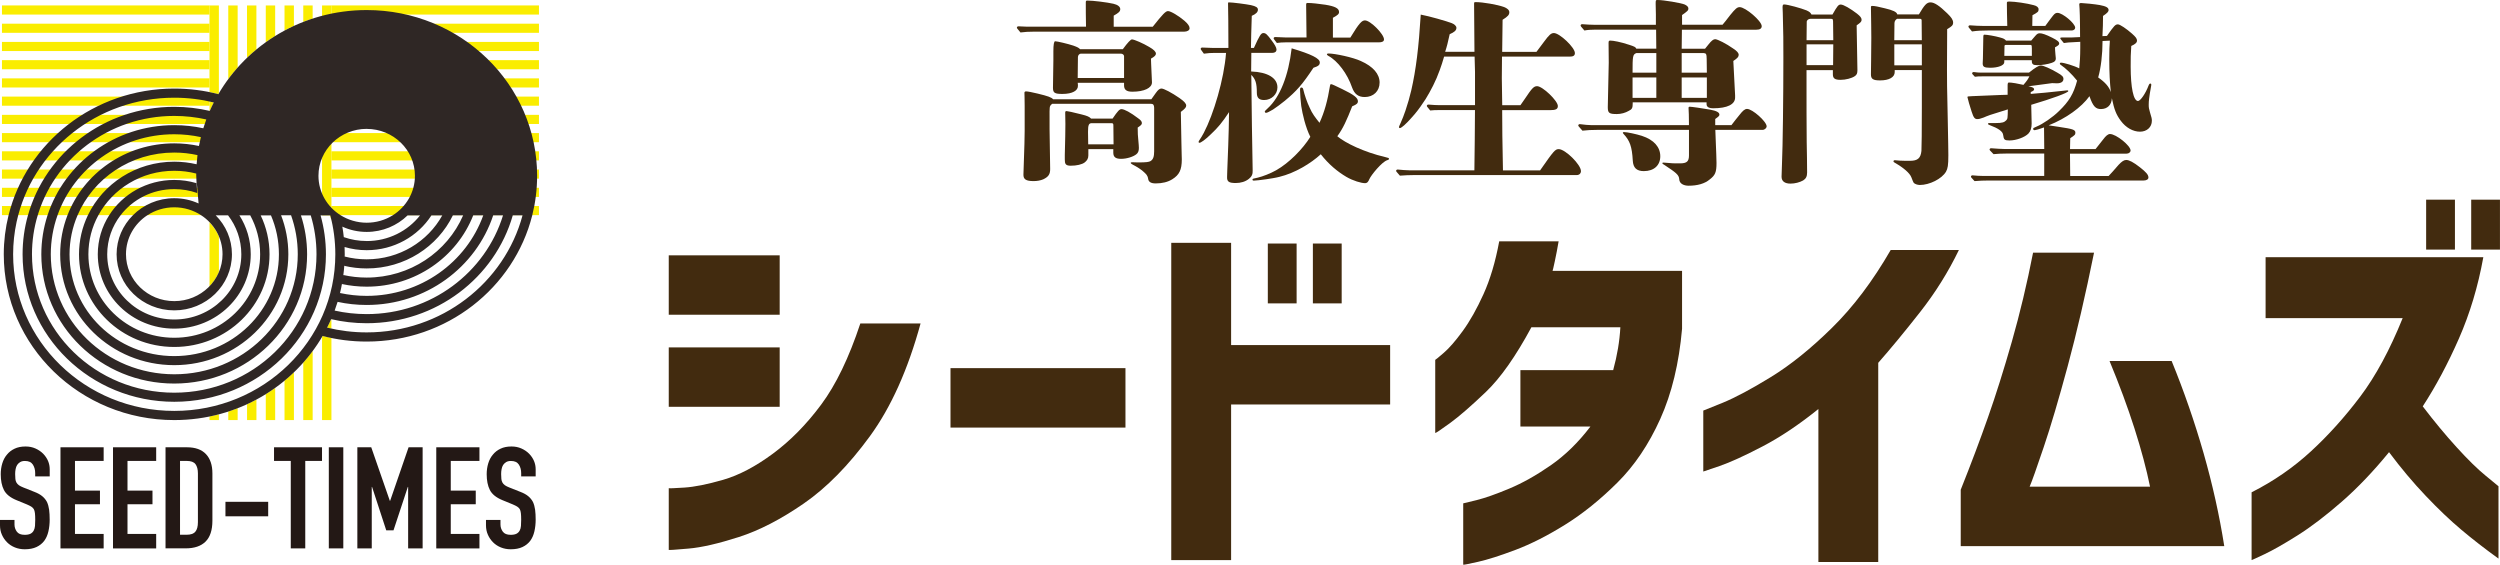 <?xml version="1.0" encoding="UTF-8"?> <svg xmlns="http://www.w3.org/2000/svg" id="_イヤー_1" viewBox="0 0 676.3 152.77"><defs><style>.cls-1{fill:#faed00;}.cls-2{fill:#231815;}.cls-3{fill:#422b0f;}.cls-4{fill:#2f2725;}</style></defs><g><path class="cls-3" d="M180.91,85.15v-16.08h30.01v16.08h-30.01Zm51.83,2.36h16.29c-3.42,12.5-7.99,22.67-13.72,30.52-5.74,7.85-11.7,13.92-17.88,18.18-6.18,4.27-12.03,7.29-17.57,9.07-5.53,1.77-10.06,2.82-13.57,3.12-3.52,.31-5.31,.43-5.38,.36v-16.7c.07,.07,1.47,.02,4.2-.16,2.73-.17,6.23-.87,10.5-2.1,4.27-1.23,8.76-3.59,13.47-7.07,4.71-3.48,9.07-7.9,13.06-13.27,3.99-5.36,7.53-12.68,10.6-21.97Zm-51.83,22.54v-16.08h30.01v16.08h-30.01Z"></path><path class="cls-3" d="M257.13,115.67v-16.08h47.33v16.08h-47.33Z"></path><path class="cls-3" d="M376.06,93.34v16.08h-43.02v42.1h-16.19V65.69h16.19v27.66h43.02Zm-33.09-11.27v-16.19h7.79v16.19h-7.79Zm12.19,0v-16.19h7.79v16.19h-7.79Z"></path><path class="cls-3" d="M405.56,65.28h16.08c-.34,1.98-.68,3.77-1.03,5.38-.34,1.6-.55,2.48-.61,2.61h35.03v15.67c-.82,9.35-2.78,17.48-5.89,24.38-3.11,6.9-6.98,12.65-11.63,17.26-4.64,4.61-9.35,8.4-14.13,11.37-4.78,2.97-9.26,5.24-13.42,6.81-4.17,1.57-7.55,2.65-10.14,3.23-2.6,.58-3.93,.84-3.99,.77v-16.59c.07,0,1.26-.29,3.59-.87,2.32-.58,5.28-1.62,8.86-3.12,3.59-1.5,7.33-3.6,11.22-6.3,3.89-2.7,7.48-6.2,10.75-10.5h-18.95v-15.26h25.1c1.09-3.96,1.74-7.82,1.94-11.58h-24.07c-4.23,7.85-8.33,13.68-12.29,17.47-3.96,3.79-7.21,6.61-9.73,8.45-2.53,1.84-3.86,2.73-3.99,2.66v-19.77c.07,0,.84-.63,2.31-1.9,1.47-1.26,3.17-3.22,5.12-5.89,1.94-2.66,3.82-5.99,5.63-9.99,1.81-4,3.23-8.76,4.25-14.29Z"></path><path class="cls-3" d="M511.48,67.63h18.44c-2.87,5.94-6.37,11.54-10.5,16.8-4.13,5.26-7.9,9.83-11.32,13.72v53.88h-16.19v-41.38c-5.26,4.23-10.31,7.62-15.16,10.14-4.85,2.53-8.71,4.29-11.58,5.28-2.87,.99-4.34,1.49-4.4,1.49v-16.49c.07,0,1.81-.7,5.22-2.1,3.41-1.4,7.77-3.72,13.06-6.97,5.29-3.24,10.81-7.68,16.54-13.32,5.74-5.63,11.03-12.65,15.88-21.05Z"></path><path class="cls-3" d="M549.99,68.35h16.49c-2.32,11.47-4.7,21.7-7.12,30.68-2.43,8.98-4.59,16.31-6.51,21.97-1.91,5.67-3.17,9.22-3.79,10.65h32.57c-.96-4.71-2.36-9.95-4.2-15.72-1.84-5.77-4.1-11.86-6.76-18.28h16.8c3.35,8.19,6.23,16.53,8.66,24.99,2.42,8.47,4.28,16.84,5.58,25.1h-71.29v-15.26c2.8-7.03,5.26-13.55,7.37-19.57,2.12-6.01,4.27-12.84,6.46-20.49,2.18-7.65,4.1-15.67,5.74-24.07Z"></path><path class="cls-3" d="M649.97,86.07h-37.08v-16.49h58.9c-1.43,7.92-3.64,15.26-6.61,22.02-2.97,6.76-6.23,12.87-9.78,18.33,3.07,4.03,6.13,7.72,9.17,11.06,3.04,3.35,5.67,5.92,7.89,7.73,2.22,1.81,3.36,2.75,3.43,2.82v19.57c-3.69-2.66-7.03-5.26-10.04-7.79-3.01-2.53-6.22-5.58-9.63-9.17-3.42-3.59-6.73-7.53-9.94-11.83-4.17,5.12-8.42,9.58-12.75,13.37-4.34,3.79-8.35,6.85-12.04,9.17-3.69,2.32-6.66,4.01-8.91,5.07-2.25,1.06-3.42,1.59-3.48,1.59v-18.34c5.94-3,11.28-6.69,16.03-11.06,4.75-4.37,9.2-9.32,13.37-14.85,4.16-5.53,7.99-12.6,11.47-21.21Zm6.35-18.54v-13.52h7.79v13.52h-7.79Zm12.19,0v-13.52h7.78v13.52h-7.78Z"></path></g><g><path class="cls-3" d="M311.84,7.23c2.68-3.37,3.48-4.23,4.13-4.23,.75,0,2.89,1.29,4.45,2.62,.97,.86,1.39,1.45,1.39,2.04,0,.54-.64,.91-1.5,.91h-40.77c-1.13,0-2.36,.05-3.48,.21-.91-1.07-.97-1.18-.97-1.29,0-.21,.16-.37,.43-.37,.8,.05,1.87,.1,2.36,.1h15.91c-.06-2.52-.06-4.77-.06-6.59,0-.37,.11-.48,.38-.48,1.61,0,5.41,.48,7.07,.86,1.18,.27,1.87,.8,1.87,1.45s-.43,1.02-1.77,1.77v3h10.55Zm-.37,19.61c.75-1.02,.86-1.18,1.18-1.66,.64-.91,1.07-1.23,1.55-1.23,.64,0,2.78,1.13,4.87,2.57,1.29,.91,1.82,1.5,1.82,2.04,0,.48-.32,.86-1.45,1.71,.06,4.23,.06,3.8,.16,8.57,.05,3.32,.1,3.59,.1,4.29,0,2.84-.69,4.18-2.57,5.36-1.18,.75-2.73,1.13-4.5,1.13-1.29,0-1.93-.43-2.03-1.23-.16-1.02-.64-1.34-1.07-1.77-.7-.7-1.87-1.45-3.21-2.14-.27-.16-.43-.27-.43-.43,0-.11,.1-.16,.43-.16,.21,0,1.07,.05,1.5,.05,2.3,0,3-.11,3.43-.37,.7-.43,.97-1.18,.97-2.63v-11.78c0-.75-.27-1.07-.8-1.07h-26.79c-.32,.22-.48,.43-.59,.7-.11,.32-.16,1.13-.11,6.22l.16,10.72c0,1.39-.43,2.09-1.87,2.78-.75,.32-1.66,.48-2.62,.48-2.04,0-2.79-.48-2.74-1.82,.11-3.27,.16-4.55,.27-8.3,.06-2.04,.06-2.63,.06-3.43v-6.81c0-2.2-.06-3-.06-3.54,0-.21,.16-.37,.43-.37,.43,0,1.82,.27,3.11,.59,2.89,.7,3.75,1.02,4.23,1.55h26.57Zm-7.71-13.55q1.93-2.63,2.46-2.63c.59,0,3.05,1.07,4.66,2.04,1.23,.7,1.82,1.29,1.82,1.82,0,.43-.37,.8-1.34,1.34l.05,1.45c.16,3.75,.22,4.61,.22,4.98,0,1.5-2.09,2.52-5.3,2.52-1.66,0-2.25-.59-2.25-1.71v-.7h-12.54c.06,.22,.06,.54,.06,.86,0,1.23-1.45,2.15-4.18,2.15-2.09,0-2.57-.27-2.57-1.66l.11-7.45v-2.41q0-2.73,.48-2.73c.54,0,3.48,.7,4.93,1.18,1.18,.43,1.45,.59,1.82,.97h11.57Zm-2.79,18.8c1.39-2.04,1.87-2.57,2.41-2.57,.75,0,2.46,.91,4.5,2.47,.69,.48,1.02,.86,1.02,1.29,0,.37-.16,.59-1.13,1.23,0,1.77,.05,2.04,.16,3.32,.11,1.07,.16,1.93,.16,2.2,0,.8-.21,1.34-.7,1.71-.8,.64-2.52,1.23-4.13,1.23-1.45,0-2.09-.48-2.09-1.66v-.97h-6.75v1.71c0,.86-.37,1.39-.96,1.87-.75,.59-2.25,.91-3.8,.91-1.45,0-1.61-.54-1.61-1.71v-1.18c.11-3.69,.16-7.12,.16-8.41,0-1.02-.05-2.04-.05-3.05,0-.32,.1-.43,.37-.43q.43,0,4.07,.91c1.55,.38,2.09,.64,2.57,1.13h5.78Zm3.11-16.88c0-.37-.38-.7-.91-.7h-10.77c-.38,0-.8,.43-.8,.91l-.06,5.68h12.54v-5.9Zm-2.89,18.75c0-.59-.11-.64-.7-.64h-5.14c-.8,0-1.02,.48-1.02,2.3,0,.64,0,1.39,.05,3.43h6.86l-.05-5.09Z"></path><path class="cls-3" d="M338.5,19.34c4.45,.16,7.07,1.77,7.07,4.29,0,1.87-1.61,3.43-3.59,3.43-1.39,0-1.98-.59-1.98-1.98,0-2.57-.37-3.7-1.5-4.82,.05,7.28,.27,20.84,.37,25.82,.06,1.07-.27,1.71-1.02,2.3-.91,.75-2.2,1.13-3.54,1.13-1.87,0-2.41-.37-2.36-1.66l.05-1.71c.11-2.79,.43-10.07,.48-15.81-1.82,2.79-3.11,4.29-4.77,5.84-.8,.8-1.55,1.45-2.14,1.87-.53,.38-.91,.59-1.07,.59s-.27-.11-.27-.21,.11-.32,.21-.48c.38-.53,.8-1.23,1.23-2.04,2.62-4.98,5.46-14.46,6-21.59h-2.95c-1.02,0-2.04,.05-3.05,.21-.8-1.07-.86-1.18-.86-1.29,0-.21,.16-.37,.43-.37,.91,.05,2.09,.1,2.68,.1h4.39c0-5.62-.05-9.91-.1-12.05,0-.21,.05-.27,.21-.27,.97,0,4.71,.48,6,.75,1.39,.32,1.87,.64,1.87,1.23,0,.64-.53,1.18-1.66,1.66-.11,3.59-.22,6.91-.22,8.68h.8c1.55-3.43,1.93-4.02,2.57-4.02s1.02,.38,2.25,2.04c.8,1.02,1.29,1.93,1.29,2.41,0,.59-.43,.91-1.13,.91h-5.68l-.05,5.04Zm36.75,24c-1.45,.48-4.34,4.02-4.82,5.14-.27,.64-.54,1.07-1.18,1.07-.97,0-3.22-.64-5.04-1.71-2.36-1.39-4.77-3.38-6.91-6.11-2.68,2.46-6.97,5.09-11.2,6.11-1.02,.27-2.46,.48-3.48,.64-.75,.11-1.55,.22-2.09,.27-.54,.05-1.18,.11-1.34,.11-.27,0-.37-.11-.37-.27,0-.11,.05-.22,.27-.27,.27-.05,.54-.11,1.18-.27,1.34-.32,3.43-1.13,4.93-1.98,3.54-1.98,7.29-5.84,9.27-9.05-1.29-2.52-2.14-6.22-2.46-8.36-.16-1.18-.32-3.37-.32-4.23,0-.48,.05-.75,.32-.75,.22,0,.43,.05,.54,.48,.37,1.55,.97,3.37,1.77,5.04,.64,1.5,1.5,2.62,2.63,4.02,1.34-2.89,2.2-6.05,2.84-10.02,.06-.32,.11-.43,.32-.43s1.13,.43,3,1.34c3.11,1.5,4.23,2.36,4.23,3.27,0,.59-.32,.86-1.55,1.39-1.5,3.81-2.46,5.95-4.02,8.09,2.14,1.82,7.23,4.29,12.91,5.62,.91,.22,1.07,.27,1.07,.48,0,.16-.1,.27-.48,.38Zm-19.93-25.02c-2.94,4.45-4.55,6.32-7.82,9-1.07,.86-2.2,1.71-3.11,2.3-.91,.54-1.61,.91-1.93,.91-.16,0-.32-.22-.32-.32q0-.21,.8-.91c3.32-3,5.62-8.84,6.48-16.23,5.36,1.61,7.61,2.73,7.61,3.81,0,.7-.37,1.02-1.71,1.45Zm9.97-8.14c2.46-4.07,3.16-4.66,3.97-4.66,1.45,0,5.14,3.7,5.14,5.14,0,.54-.48,.8-1.45,.8h-25.24c-.75,0-1.55,.05-2.3,.16-.8-1.02-.86-1.13-.86-1.23,0-.21,.16-.37,.43-.37,.91,.05,2.09,.11,2.68,.11h5.78l-.1-8.79c0-.43,.05-.54,.43-.54,1.13,0,2.95,.22,4.77,.48,2.62,.43,3.7,.97,3.7,1.98,0,.53-.38,.86-1.66,1.55v5.36h4.71Zm3.91,16.07c-1.77,0-2.78-.8-3.43-2.57-1.28-3.75-3.91-7.23-6.43-8.57-.27-.16-.38-.27-.38-.43,0-.1,.16-.21,.43-.21,1.77,0,6.7,1.07,8.73,2.03,3.38,1.5,5.09,3.54,5.09,5.84s-1.66,3.91-4.02,3.91Z"></path><path class="cls-3" d="M416.64,46.07c3.7-5.3,4.07-5.73,5.04-5.73,.86,0,2.41,1.07,3.7,2.36,1.29,1.29,2.3,2.73,2.3,3.59,0,.59-.43,1.07-1.13,1.07h-44.04c-1.23,0-2.57,.06-3.81,.16-.96-1.07-1.02-1.18-1.02-1.29,0-.21,.16-.37,.43-.37,1.02,.11,2.41,.21,3.06,.21h17.68c.11-8.3,.11-8.41,.16-16.29h-9.75c-.75,0-1.61,0-2.36,.11-.86-1.02-.91-1.13-.91-1.23,0-.21,.16-.37,.43-.37,1.02,.1,2.41,.16,3.06,.16h9.54v-9l-.11-4.13h-8.25c-.38,1.34-.75,2.46-1.18,3.64-1.07,3-2.41,5.52-3.81,7.82-.91,1.39-1.82,2.73-2.94,4.07-1.39,1.61-2.63,2.94-3.48,3.53-.32,.22-.43,.27-.59,.27-.11,0-.21-.1-.21-.27,0-.1,.05-.27,.43-1.07,.48-1.02,.91-2.2,1.34-3.43,.54-1.55,1.18-3.81,1.55-5.41,1.29-5.62,2.03-11.68,2.57-20.52,2.52,.48,6.59,1.66,8.36,2.3,.7,.27,1.29,.75,1.29,1.29,0,.7-.59,1.18-1.82,1.71-.48,2.2-.75,3.32-1.23,4.77h7.93c-.05-4.34-.05-8.62-.1-12.97,0-.43,.05-.48,.43-.48,1.98,0,5.89,.7,7.55,1.29,1.02,.38,1.55,.86,1.55,1.45,0,.7-.37,1.13-1.82,2.04l-.11,8.68h9.27q.48-.59,2.09-2.79c1.34-1.82,1.88-2.3,2.63-2.3,1.55,0,5.68,3.91,5.68,5.41,0,.7-.43,.97-1.45,.97h-18.27l-.05,5.84c0,1.5,.05,4.29,.11,7.29h4.93c.38-.54,.64-.91,1.23-1.77,1.82-2.73,2.36-3.37,3.27-3.37,1.5,0,5.62,3.97,5.62,5.36,0,.86-.54,1.13-2.2,1.13h-12.86c0,5.09,.05,7.77,.21,16.29h10.07Z"></path><path class="cls-3" d="M468.38,33.86c.8-1.07,1.45-1.87,2.2-2.79,.8-1.02,1.39-1.61,2.03-1.61,1.45,0,5.3,3.43,5.3,4.71,0,.48-.54,.97-1.13,.97h-12.75c0,.59,.06,1.93,.11,2.89,.11,3.16,.21,4.71,.21,6.05,0,2.57-.37,3.32-1.82,4.45-1.39,1.18-3.38,1.71-5.74,1.71-1.34,0-2.46-.59-2.52-1.71-.06-1.23-.86-1.82-4.02-3.91-.27-.16-.54-.32-.54-.43,0-.16,.05-.21,.27-.21,.11,0,.75,.05,1.34,.1,1.45,.16,2.68,.11,3.38,.11,1.55-.05,2.2-.48,2.2-2.14v-6.91h-24.97c-1.28,0-2.57,.05-3.85,.21-1.07-1.18-1.13-1.29-1.13-1.39,0-.22,.16-.38,.43-.38,1.07,.16,2.46,.27,3.1,.27h26.41v-.48c0-1.61-.05-3.53-.11-4.18,0-.21,.11-.32,.32-.32,.53,0,3.43,.43,5.57,.8,1.71,.32,2.46,.75,2.46,1.34,0,.32-.16,.48-1.13,1.18v1.66h4.34Zm-2.41-27.16q.53-.59,2.09-2.63c1.39-1.71,1.87-2.14,2.57-2.14,1.55,0,5.95,3.75,5.95,5.14,0,.64-.48,.97-1.5,.97h-20.09l-.06,5.14h6.32c.32-.38,.53-.64,.91-1.13,.8-1.02,1.34-1.45,1.82-1.45,.64,0,3.05,1.23,4.87,2.52,1.07,.69,1.5,1.23,1.5,1.71,0,.53-.32,.91-1.45,1.66l.48,9.27v.64c0,1.82-2.09,2.89-5.9,2.89-1.23,0-1.82-.38-1.82-1.13v-.48h-19.98v.27c0,1.23-.16,1.61-1.07,2.04-.91,.54-2.09,.86-3.21,.86-2.09,0-2.46-.27-2.46-1.87l.26-12.06-.05-5.3c0-.54,.11-.64,.48-.64,.8,0,2.79,.37,5.04,1.12,1.5,.48,1.82,.64,1.98,1.07h5.41l-.05-5.14h-16.77c-.86,0-1.77,.05-2.63,.22-.97-1.07-1.02-1.23-1.02-1.34,0-.21,.16-.37,.43-.37,1.07,.1,2.46,.16,3.11,.16h16.82V3.91c0-1.02-.06-1.77-.06-2.84,0-1.02,0-1.07,.54-1.07,1.55,0,6.38,.8,7.34,1.23,.64,.32,.97,.64,.97,1.07,0,.54-.27,.75-1.71,1.77v2.63h10.93Zm-21.27,39.59c-1.98,0-2.89-.91-3-2.84-.22-3.86-.8-5.36-2.46-7.18-.22-.22-.22-.27-.22-.38s.11-.16,.32-.16c.8,0,3.32,.54,4.82,1.02,3.27,1.07,4.98,3.05,4.98,5.52s-1.71,4.02-4.45,4.02Zm-2.04-31.93c-.97,.38-1.02,.8-1.02,5.3h6.43v-5.3h-5.41Zm-1.02,6.59v5.52h6.43v-5.52h-6.43Zm20.04-5.14c0-1.13-.11-1.39-.75-1.45h-6v5.3h6.81l-.05-3.86Zm-6.75,5.14v5.52h6.81v-5.52h-6.81Z"></path><path class="cls-3" d="M495.73,3.91c1.34-2.36,1.61-2.68,2.25-2.68,.7,0,2.57,1.07,4.39,2.47,.86,.69,1.23,1.13,1.23,1.66,0,.48-.27,.75-1.34,1.5,.1,4.5,.21,11.57,.21,12.11,0,.86-.16,1.29-.75,1.66-.8,.54-2.41,.97-3.8,.97-1.55,0-2.09-.38-2.09-1.5v-1.13h-7.13c0,9.65,0,15.11,.05,19.45,.05,2.78,.11,5.78,.11,8.25,0,1.07-.32,1.66-1.07,2.14-.96,.54-2.25,.86-3.43,.86-1.55,0-2.41-.64-2.41-1.87,0-.48,0-.7,.11-3.37,.22-4.77,.38-18.49,.38-28.82,0-4.82,0-6.11-.16-12.11-.06-1.07-.06-1.18-.06-1.5,0-.64,.11-.8,.43-.8,.91,0,4.61,1.02,6.06,1.61,.8,.38,1.02,.54,1.34,1.13h5.68Zm.16,2.57c0-1.34,0-1.39-.7-1.39h-5.46c-.48,0-.97,.38-.97,.8l-.05,4.98h7.23l-.05-4.39Zm-7.18,5.52v5.62h7.18q.05-3.05,.05-5.62h-7.23Zm30.38-8.09c1.55-2.62,2.14-3.27,3.16-3.27s2.41,.91,4.5,2.95c1.18,1.13,1.61,1.82,1.61,2.52s-.32,1.02-1.61,1.77l-.05,10.98c0,3.43,0,3.97,.21,13.66,.11,6.43,.16,7.5,.16,9.43,0,2.79-.16,3.64-.64,4.5-1.13,1.93-4.45,3.59-7.07,3.59-.64,0-1.39-.27-1.66-.59q-.16-.22-.64-1.5c-.43-1.12-2.09-2.57-4.45-3.91-.32-.16-.38-.27-.38-.43s.16-.27,.38-.27c.11,0,.64,.06,1.29,.11,.75,.05,1.77,.05,2.79,.05,2.09,0,2.89-.7,3.1-2.68,.06-.48,.11-6.11,.11-11.84v-10.02h-7.34v.54c0,1.39-1.5,2.25-3.97,2.25-1.87,0-2.46-.38-2.46-1.61s.1-6.27,.1-9.91c0-2.36-.05-4.13-.1-8.2,0-.32,.05-.43,.32-.43,.32,0,.86,.05,1.34,.16,.97,.22,1.45,.32,2.09,.48,2.2,.53,3.21,.96,3.38,1.66h5.84Zm.75,1.5c0-.16-.22-.32-.38-.32h-6.27c-.38,.22-.7,.64-.7,1.18l-.05,4.61h7.45l-.05-5.46Zm-7.39,6.59v5.68h7.45v-5.68h-7.45Z"></path><path class="cls-3" d="M549.38,25.4q1.23-.11,3.75-.32c2.95-.27,5.79-.64,6.11-.64,.16,0,.27,.05,.27,.21,0,.43-4.39,2.03-10.02,3.7,.05,1.13,.11,4.82,.11,5.04,0,1.23-.27,2.09-.86,2.73-.97,1.02-3.32,1.88-5.14,1.88-1.34,0-1.55-.22-1.71-1.5-.11-.97-1.29-1.77-3.7-2.68-.27-.1-.38-.16-.38-.32s.06-.21,.27-.21h1.82c1.77,0,2.3-.22,2.78-.7,.43-.43,.43-.54,.48-3l-4.77,1.5c-.8,.27-1.39,.54-1.77,.7-.86,.32-1.29,.43-1.71,.43-.7,0-1.02-.38-1.55-2.03-.37-1.07-1.13-3.7-1.13-3.91s.11-.22,1.34-.27c2.62-.11,5.25-.22,7.82-.32l1.71-.05v-2.57q0-.75,.32-.75c.8,0,2.62,.32,3.96,.64,.97-1.13,1.18-1.45,1.61-2.3h-12.86c-.59,0-1.29,0-1.88,.11-.69-.7-.75-.8-.75-.91,0-.21,.16-.37,.43-.37,.64,.11,1.55,.16,1.98,.16h12.97c1.66-1.34,2.62-1.93,3.21-1.93,.7,0,2.63,.86,4.45,1.93,1.34,.75,1.66,1.13,1.66,1.71,0,.75-.64,1.18-1.77,1.18-.32,0-.7,0-1.29-.05l-6.43,.86c1.18,.21,1.55,.43,1.55,.86,0,.21-.27,.43-.91,.7v.54Zm3.91-18.38q.37-.48,1.18-1.61c.27-.32,.59-.75,.91-1.18,.48-.59,.75-.75,1.23-.75,1.34,0,4.77,2.84,4.77,4.02,0,.43-.43,.75-.96,.75h-22.72c-1.39,0-2.84,.05-4.23,.26-.91-1.07-.97-1.18-.97-1.29,0-.21,.16-.37,.43-.37,1.18,.1,2.63,.16,3.38,.16h6.7c-.06-1.34-.11-5.62-.11-6.11,0-.43,.05-.48,.7-.48,1.45,0,4.77,.48,6.54,.97,.91,.21,1.34,.64,1.34,1.12,0,.64-.16,.8-1.66,1.61l-.05,2.89h3.54Zm16.66,2.73c1.98-2.84,2.3-3.16,3-3.16,.54,0,2.3,1.18,3.81,2.52,1.02,.91,1.34,1.34,1.34,1.87s-.43,.96-1.55,1.45c-.16,2.2-.16,3.27-.16,5.57,0,5.68,.75,9.32,1.98,9.32,.64,0,2.03-1.98,2.84-4.13,.16-.43,.32-.59,.48-.59s.27,.11,.27,.27c0,.11,0,.27-.1,.75-.22,1.18-.38,2.2-.48,3.05q-.11,.8-.11,1.66c0,.75,.06,1.13,.32,1.98,.48,1.55,.53,1.82,.53,2.36,0,1.71-1.34,2.95-3.21,2.95s-3.81-1.07-5.2-2.95c-1.23-1.66-1.77-3-2.41-6.11-.06,1.82-1.23,2.94-2.95,2.94-1.39,0-2.14-.64-3.11-3.48-2.14,3-6.37,6.05-11.04,7.88q2.52,.38,2.84,.43c3.64,.54,4.39,.75,4.39,1.55,0,.54-.16,.7-1.39,1.5l-.06,2.94h6.91c1.13-1.39,1.55-1.93,2.03-2.57,.75-1.02,1.34-1.5,1.87-1.5,1.66,0,5.57,3.16,5.57,4.45,0,.48-.48,.86-1.07,.86h-15.32l.06,6.05h10.39c.96-1.02,1.29-1.39,2.68-3,.91-.97,1.5-1.34,2.09-1.34,.75,0,1.93,.59,3.7,1.98,1.71,1.34,2.3,2.03,2.3,2.78,0,.48-.54,.8-1.29,.8h-41.95c-1.23,0-2.57,.05-3.8,.16-.91-.97-.97-1.07-.97-1.18,0-.22,.16-.38,.43-.38,.91,.11,2.14,.16,2.73,.16h16.66v-6.05h-10.39c-1.07,0-2.25,.05-3.32,.16-1.02-1.02-1.07-1.13-1.07-1.23,0-.21,.16-.37,.43-.37,1.29,.1,2.9,.21,3.7,.21h10.66l-.06-5.84c-1.18,.43-2.3,.75-2.52,.75s-.43-.16-.43-.32c0-.27,.16-.32,1.02-.7,1.5-.59,4.34-2.52,5.95-4.13,2.78-2.68,3.96-4.66,4.93-8.25-1.45-1.82-3.11-3.38-4.45-4.29-.16-.11-.22-.16-.22-.32s.11-.26,.32-.26c.8,0,3.64,.86,4.93,1.55,.16-1.45,.27-3.27,.27-5.58v-1.61l-1.98,.11c-.7,0-1.77,.11-2.46,.22-.86-1.02-.97-1.18-.97-1.29,0-.16,.16-.21,.38-.21h2.57l2.41-.11c0-4.88-.11-7.77-.22-8.89,0-.22,.16-.32,.54-.32,.64,0,3.8,.32,4.98,.54,1.71,.32,2.41,.69,2.41,1.34,0,.48-.38,.86-1.5,1.61,0,2.3-.05,3-.16,5.46l1.18-.05Zm-20.46,1.23c.48-.54,.75-.86,1.02-1.18,.54-.64,.8-.8,1.29-.8,.64,0,1.71,.37,3.32,1.18,1.5,.75,1.93,1.13,1.93,1.61,0,.32-.27,.54-1.13,1.02,0,.64,.05,.97,.11,1.82,.05,.59,.11,.91,.11,1.18,0,.59-.27,.91-1.07,1.18-1.02,.37-2.68,.64-3.97,.64-1.07,0-1.45-.27-1.45-1.07v-.27h-7.45v.54c0,.86-1.66,1.5-3.81,1.5-1.61,0-2.03-.27-2.03-1.18q0-.16,.06-1.34l.1-5.52c0-.8,.06-.91,.32-.91,.7,0,2.9,.38,4.18,.75,1.02,.27,1.29,.43,1.66,.86h6.81Zm.16,2.04c0-.7-.05-.86-.32-.86h-6.75c-.16,0-.27,.05-.32,.21l-.05,2.74h7.45v-2.09Zm19.13-1.93c0,3.59-.43,7.29-1.18,9.86,1.93,1.34,2.94,2.52,3.43,3.97-.27-2.41-.43-5.2-.43-8.89,0-2.3,.05-3.59,.16-5.04l-1.98,.1Z"></path></g><g><g><g><rect class="cls-1" x=".53" y="1.47" width="56.15" height="2.47"></rect><rect class="cls-1" x="89.65" y="1.47" width="56.15" height="2.47"></rect><rect class="cls-1" x=".53" y="6.41" width="56.15" height="2.47"></rect><rect class="cls-1" x="89.65" y="6.41" width="56.15" height="2.47"></rect><rect class="cls-1" x="89.65" y="11.34" width="56.15" height="2.47"></rect><rect class="cls-1" x=".53" y="11.34" width="56.15" height="2.47"></rect><rect class="cls-1" x=".53" y="16.27" width="56.15" height="2.47"></rect><rect class="cls-1" x="89.65" y="16.27" width="56.15" height="2.47"></rect><rect class="cls-1" x=".53" y="21.2" width="56.15" height="2.47"></rect><rect class="cls-1" x="89.65" y="21.2" width="56.15" height="2.47"></rect><rect class="cls-1" x=".53" y="26.13" width="56.15" height="2.47"></rect><rect class="cls-1" x="89.65" y="26.13" width="56.15" height="2.47"></rect><rect class="cls-1" x="89.65" y="31.07" width="56.15" height="2.47"></rect><rect class="cls-1" x=".53" y="31.07" width="56.15" height="2.47"></rect><rect class="cls-1" x=".53" y="36" width="56.15" height="2.47"></rect><rect class="cls-1" x="89.65" y="36" width="56.15" height="2.47"></rect><rect class="cls-1" x=".53" y="40.93" width="56.15" height="2.47"></rect><rect class="cls-1" x="89.65" y="40.93" width="56.15" height="2.47"></rect><rect class="cls-1" x=".53" y="45.86" width="56.15" height="2.47"></rect><rect class="cls-1" x="89.65" y="45.86" width="56.15" height="2.47"></rect><rect class="cls-1" x=".53" y="50.8" width="56.15" height="2.47"></rect><rect class="cls-1" x="89.65" y="50.8" width="56.15" height="2.47"></rect><rect class="cls-1" x=".53" y="55.73" width="56.15" height="2.47"></rect><rect class="cls-1" x="89.65" y="55.73" width="56.15" height="2.47"></rect><path class="cls-1" d="M71.9,106.62v7.01h2.54v-8.7c-.82,.59-1.67,1.15-2.54,1.69Z"></path><path class="cls-1" d="M89.3,58.26c.13,.49,.25,.98,.36,1.47V1.47h-2.54V58.26h2.18Z"></path><path class="cls-1" d="M76.97,102.98v10.65h2.54v-12.92c-.82,.78-1.66,1.54-2.54,2.26Z"></path><path class="cls-1" d="M82.04,98.08v15.55h2.54v-18.68c-.8,1.08-1.64,2.12-2.54,3.13Z"></path><path class="cls-1" d="M87.28,90.88l.14-.25c-.1,.17-.2,.33-.3,.5v22.5h2.54v-22.21c-.8-.16-1.59-.34-2.37-.54Z"></path><path class="cls-1" d="M89.65,88.9v-2.54s-.04,0-.07-.01v-.02c-.39,.9-.82,1.79-1.27,2.66l.19-.35c.38,.09,.76,.18,1.15,.26Z"></path><path class="cls-1" d="M64.29,18.27V1.47h-2.54V21.4c.8-1.08,1.64-2.12,2.54-3.13Z"></path><path class="cls-1" d="M69.36,13.37V1.47h-2.54V15.64c.82-.78,1.66-1.54,2.54-2.26Z"></path><path class="cls-1" d="M74.44,9.73V1.47h-2.54V11.42c.82-.59,1.67-1.15,2.54-1.69Z"></path><path class="cls-1" d="M79.51,7V1.47h-2.54v6.79c.83-.45,1.68-.87,2.54-1.26Z"></path><path class="cls-1" d="M84.58,5.02V1.47h-2.54V5.93c.83-.33,1.68-.63,2.54-.9Z"></path><polygon class="cls-1" points="59.22 58.25 58.35 58.25 58.36 58.26 59.22 58.26 59.22 58.25"></polygon><path class="cls-1" d="M56.68,27.45v2.54s.04,0,.07,.01v.03c.33-.78,.7-1.55,1.09-2.31h0c-.38-.09-.76-.18-1.15-.27Z"></path><path class="cls-1" d="M59.05,25.47l-.13,.24c.09-.16,.2-.33,.29-.49V1.47h-2.54V24.92c.8,.16,1.59,.34,2.37,.54Z"></path><path class="cls-1" d="M56.68,77.45c1.07-1.11,1.93-2.41,2.54-3.84v-9.64c-.6-1.43-1.47-2.73-2.54-3.84v17.32Z"></path><path class="cls-1" d="M56.71,112.66h-.03v.97h2.54v-1.56h0c-.83,.22-1.66,.42-2.5,.59Z"></path><path class="cls-1" d="M61.75,111.32v2.31h2.54v-3.21c-.83,.33-1.68,.63-2.54,.9Z"></path><path class="cls-1" d="M66.83,109.35v4.28h2.54v-5.55c-.83,.45-1.68,.87-2.54,1.26Z"></path></g><path class="cls-4" d="M99.2,2.72c-17.31,0-32.38,9.28-40.27,22.99l.13-.24c-3.8-.99-7.79-1.51-11.91-1.51C25.41,23.96,7.19,38.57,2.31,58.25h0c-.84,3.38-1.29,6.91-1.29,10.55,0,24.76,20.65,44.84,46.12,44.84,17.32,0,32.39-9.28,40.28-23l-.14,.25c3.8,.99,7.79,1.51,11.91,1.51,21.68,0,39.85-14.54,44.79-34.14h0c.86-3.43,1.32-7.01,1.32-10.7,0-24.76-20.65-44.84-46.12-44.84Zm-7.87,78.94c2.53,.55,5.16,.84,7.87,.84,16.01,0,29.57-10.18,34.22-24.25h2.66c-4.74,15.45-19.45,26.72-36.88,26.72-2.98,0-5.88-.33-8.67-.95l-.02,.05m40.22-25.81c-4.55,12.68-16.95,21.78-31.54,21.78-2.47,0-4.88-.27-7.2-.77l-.07,.25c.26-1.04,.49-2.1,.67-3.17l-.08,.49c2.15,.46,4.39,.71,6.68,.71,13.17,0,24.4-8.02,28.83-19.3h2.71Zm-5.44,0c-4.29,9.89-14.36,16.83-26.1,16.83-2.16,0-4.27-.24-6.29-.69l-.08,.5c.15-1.08,.26-2.17,.34-3.27v.29c1.93,.45,3.95,.7,6.04,.7,10.3,0,19.18-5.87,23.31-14.36h2.79Zm-5.64,0c-3.92,7.08-11.61,11.89-20.46,11.89-2.06,0-4.05-.26-5.94-.75l-.02,.49c0-.36,.03-.72,.03-1.09,0-.63-.02-1.25-.04-1.87h0s0-.07,0-.11c1.89,.56,3.9,.86,5.98,.86,7.38,0,13.85-3.76,17.51-9.41h2.95Zm-20.46,6.94c-2.17,0-4.25-.37-6.18-1.05l.02,.22c-.11-1.09-.26-2.17-.45-3.23l.04,.18c2,.91,4.23,1.42,6.58,1.42,4.32,0,8.23-1.71,11.06-4.47h3.37c-3.32,4.22-8.54,6.94-14.42,6.94Zm0-30.33c7.21,0,13.06,5.68,13.06,12.69,0,4.5-2.41,8.44-6.03,10.7-2.03,1.26-4.44,1.99-7.02,1.99s-5.06-.76-7.1-2.05c.03,.02,.05,.04,.08,.05-3.63-2.25-6.03-6.2-6.03-10.7,0-7.01,5.85-12.69,13.06-12.69Zm-44.19-.17c-2.53-.55-5.16-.84-7.87-.84-16.07,0-29.68,10.26-34.28,24.4h0c-1.08,3.33-1.67,6.87-1.67,10.55,0,19.3,16.09,34.95,35.95,34.95s35.95-15.65,35.95-34.95c0-3.67-.58-7.21-1.67-10.54h2.66c1.01,3.34,1.55,6.88,1.55,10.54,0,20.67-17.23,37.42-38.49,37.42S8.65,89.46,8.65,68.79c0-3.66,.54-7.2,1.55-10.55-.08,.27-.15,.54-.23,.8,4.41-15.94,19.37-27.68,37.16-27.68,2.98,0,5.88,.33,8.67,.95,0-.02,.01-.03,.02-.05m-15.95,25.97h0c2.08-1.36,4.58-2.15,7.27-2.15s5.18,.79,7.26,2.14v.01h.02c3.49,2.28,5.78,6.15,5.78,10.54,0,7.01-5.85,12.69-13.06,12.69s-13.06-5.68-13.06-12.69c0-4.4,2.3-8.27,5.79-10.55Zm13.95-18.74c-2.15-.46-4.39-.71-6.68-.71-13.22,0-24.5,8.09-28.89,19.45h0c-1.27,3.28-1.97,6.83-1.97,10.55,0,16.57,13.82,30,30.86,30s30.86-13.43,30.86-30c0-3.71-.7-7.26-1.96-10.54h2.7c1.17,3.31,1.81,6.85,1.81,10.54,0,17.94-14.96,32.47-33.4,32.47S13.74,86.73,13.74,68.79c0-3.69,.64-7.24,1.81-10.54,4.5-12.76,16.94-21.93,31.59-21.93,2.47,0,4.88,.27,7.2,.77m-1.15,7.35c-1.94-.45-3.97-.7-6.05-.7-10.36,0-19.28,5.94-23.38,14.51h0c-1.53,3.21-2.39,6.78-2.39,10.55,0,13.84,11.54,25.06,25.77,25.06s25.77-11.22,25.77-25.06c0-3.77-.86-7.33-2.39-10.54h2.78c1.39,3.25,2.15,6.8,2.15,10.54,0,15.2-12.68,27.53-28.32,27.53s-28.32-12.33-28.32-27.53c0-3.74,.77-7.3,2.16-10.55h0c4.26-9.97,14.36-16.98,26.16-16.98,2.16,0,4.27,.24,6.29,.69m-.31,7.58c-1.89-.56-3.9-.86-5.98-.86-7.45,0-13.97,3.83-17.61,9.56h0c-1.95,3.07-3.07,6.68-3.07,10.55,0,11.11,9.26,20.11,20.69,20.11s20.69-9,20.69-20.11c0-3.87-1.12-7.47-3.07-10.54h2.93c1.71,3.15,2.68,6.73,2.68,10.54,0,12.47-10.4,22.58-23.23,22.58s-23.23-10.11-23.23-22.58c0-3.81,.97-7.4,2.69-10.55h0c3.9-7.16,11.63-12.04,20.54-12.04,2.06,0,4.05,.26,5.94,.75m0,.6,.64,7.49c-2-.91-4.23-1.42-6.58-1.42-4.4,0-8.37,1.77-11.2,4.62h0c-2.72,2.73-4.4,6.45-4.4,10.55,0,8.38,6.98,15.17,15.6,15.17s15.6-6.79,15.6-15.17c0-4.1-1.67-7.81-4.39-10.54h3.34c2.26,2.94,3.59,6.59,3.59,10.54,0,9.74-8.12,17.64-18.14,17.64s-18.14-7.9-18.14-17.64c0-3.95,1.34-7.6,3.6-10.54,3.31-4.31,8.59-7.09,14.55-7.09,2.17,0,4.25,.37,6.18,1.05M4.92,58.25c-.15,.59-.29,1.18-.42,1.77,.13-.6,.27-1.19,.42-1.77Zm42.21,52.91c-24.07,0-43.58-18.97-43.58-42.36,0-3.01,.33-5.94,.94-8.77C8.66,40.83,26.17,26.43,47.14,26.43c3.69,0,7.27,.45,10.69,1.29h0c-.39,.76-.76,1.53-1.1,2.31v-.03c-3.07-.72-6.29-1.1-9.6-1.1-18.91,0-34.81,12.43-39.57,29.35h0c-.95,3.36-1.45,6.9-1.45,10.55,0,22.03,18.37,39.89,41.03,39.89s41.03-17.86,41.03-39.89c0-3.65-.51-7.18-1.45-10.54h2.63c.89,3.37,1.36,6.9,1.36,10.54,0,23.4-19.51,42.36-43.58,42.36Zm52.06-21.24c-3.69,0-7.27-.45-10.69-1.29l-.19,.35c.45-.87,.89-1.75,1.28-2.66v.02c3.07,.72,6.29,1.1,9.6,1.1,18.85,0,34.72-12.36,39.53-29.19h2.64c-4.88,18.22-21.91,31.67-42.17,31.67Z"></path></g><g><path class="cls-2" d="M13.44,128.88h-3.92v-.88c0-.9-.21-1.67-.63-2.32-.42-.65-1.13-.98-2.13-.98-.54,0-.97,.1-1.31,.31-.33,.2-.6,.46-.81,.77-.2,.33-.35,.71-.42,1.13-.08,.42-.12,.86-.12,1.33,0,.54,.02,.99,.06,1.34,.04,.36,.13,.68,.29,.96,.15,.28,.38,.52,.67,.73,.29,.2,.7,.41,1.21,.61l3,1.19c.87,.33,1.57,.72,2.11,1.17,.54,.45,.96,.97,1.27,1.56,.28,.61,.47,1.31,.58,2.09,.1,.78,.15,1.67,.15,2.67,0,1.15-.12,2.22-.35,3.21-.23,.99-.6,1.82-1.11,2.52-.54,.72-1.24,1.28-2.11,1.69-.87,.41-1.93,.61-3.19,.61-.95,0-1.83-.17-2.65-.5-.82-.33-1.52-.79-2.11-1.38-.59-.59-1.06-1.27-1.4-2.05-.35-.78-.52-1.63-.52-2.55v-1.46H3.92v1.23c0,.72,.21,1.36,.63,1.94,.42,.58,1.13,.86,2.13,.86,.67,0,1.18-.1,1.56-.29,.37-.19,.66-.47,.86-.83,.2-.36,.33-.79,.37-1.29,.04-.5,.06-1.06,.06-1.67,0-.72-.03-1.31-.08-1.77-.05-.46-.15-.83-.31-1.11-.18-.28-.42-.51-.71-.69-.29-.18-.69-.37-1.17-.58l-2.8-1.15c-1.69-.69-2.82-1.61-3.4-2.75-.58-1.14-.86-2.57-.86-4.28,0-1.02,.14-2,.42-2.92,.28-.92,.7-1.72,1.27-2.38,.54-.67,1.22-1.2,2.05-1.59,.83-.4,1.82-.6,2.98-.6,.97,0,1.86,.18,2.67,.54,.81,.36,1.5,.83,2.09,1.42,1.18,1.23,1.77,2.64,1.77,4.22v1.92Z"></path><path class="cls-2" d="M16.36,148.35v-27.35h11.68v3.69h-7.76v8.03h6.76v3.69h-6.76v8.03h7.76v3.92h-11.68Z"></path><path class="cls-2" d="M30.57,148.35v-27.35h11.68v3.69h-7.76v8.03h6.76v3.69h-6.76v8.03h7.76v3.92h-11.68Z"></path><path class="cls-2" d="M44.78,148.35v-27.35h5.8c2.25,0,3.96,.61,5.13,1.84,1.16,1.23,1.75,2.97,1.75,5.22v12.79c0,2.56-.62,4.45-1.86,5.67-1.24,1.22-3.03,1.82-5.36,1.82h-5.45Zm3.92-23.66v19.97h1.81c1.1,0,1.88-.28,2.34-.83,.46-.55,.69-1.41,.69-2.59v-13.17c0-1.08-.22-1.91-.65-2.5-.44-.59-1.23-.88-2.38-.88h-1.81Z"></path><path class="cls-2" d="M60.99,139.67v-3.92h11.56v3.92h-11.56Z"></path><path class="cls-2" d="M78.66,148.35v-23.66h-4.53v-3.69h12.98v3.69h-4.53v23.66h-3.92Z"></path><path class="cls-2" d="M88.95,148.35v-27.35h3.92v27.35h-3.92Z"></path><path class="cls-2" d="M96.67,148.35v-27.35h3.76l5.03,14.48h.08l4.99-14.48h3.8v27.35h-3.92v-16.63h-.08l-3.88,11.75h-1.96l-3.84-11.75h-.08v16.63h-3.92Z"></path><path class="cls-2" d="M118.02,148.35v-27.35h11.68v3.69h-7.76v8.03h6.76v3.69h-6.76v8.03h7.76v3.92h-11.68Z"></path><path class="cls-2" d="M144.91,128.88h-3.92v-.88c0-.9-.21-1.67-.63-2.32-.42-.65-1.13-.98-2.13-.98-.54,0-.97,.1-1.31,.31-.33,.2-.6,.46-.81,.77-.2,.33-.35,.71-.42,1.13-.08,.42-.12,.86-.12,1.33,0,.54,.02,.99,.06,1.34,.04,.36,.13,.68,.29,.96,.15,.28,.38,.52,.67,.73,.29,.2,.7,.41,1.21,.61l3,1.19c.87,.33,1.57,.72,2.11,1.17,.54,.45,.96,.97,1.27,1.56,.28,.61,.47,1.31,.58,2.09,.1,.78,.15,1.67,.15,2.67,0,1.15-.12,2.22-.35,3.21-.23,.99-.6,1.82-1.11,2.52-.54,.72-1.24,1.28-2.11,1.69-.87,.41-1.93,.61-3.19,.61-.95,0-1.83-.17-2.65-.5-.82-.33-1.52-.79-2.11-1.38-.59-.59-1.06-1.27-1.4-2.05-.35-.78-.52-1.63-.52-2.55v-1.46h3.92v1.23c0,.72,.21,1.36,.63,1.94,.42,.58,1.13,.86,2.13,.86,.67,0,1.18-.1,1.56-.29,.37-.19,.66-.47,.86-.83,.2-.36,.33-.79,.36-1.29,.04-.5,.06-1.06,.06-1.67,0-.72-.03-1.31-.08-1.77-.05-.46-.15-.83-.31-1.11-.18-.28-.42-.51-.71-.69-.29-.18-.68-.37-1.17-.58l-2.8-1.15c-1.69-.69-2.82-1.61-3.4-2.75-.58-1.14-.86-2.57-.86-4.28,0-1.02,.14-2,.42-2.92,.28-.92,.7-1.72,1.27-2.38,.54-.67,1.22-1.2,2.05-1.59,.83-.4,1.82-.6,2.98-.6,.97,0,1.86,.18,2.67,.54,.81,.36,1.5,.83,2.09,1.42,1.18,1.23,1.77,2.64,1.77,4.22v1.92Z"></path></g></g></svg> 